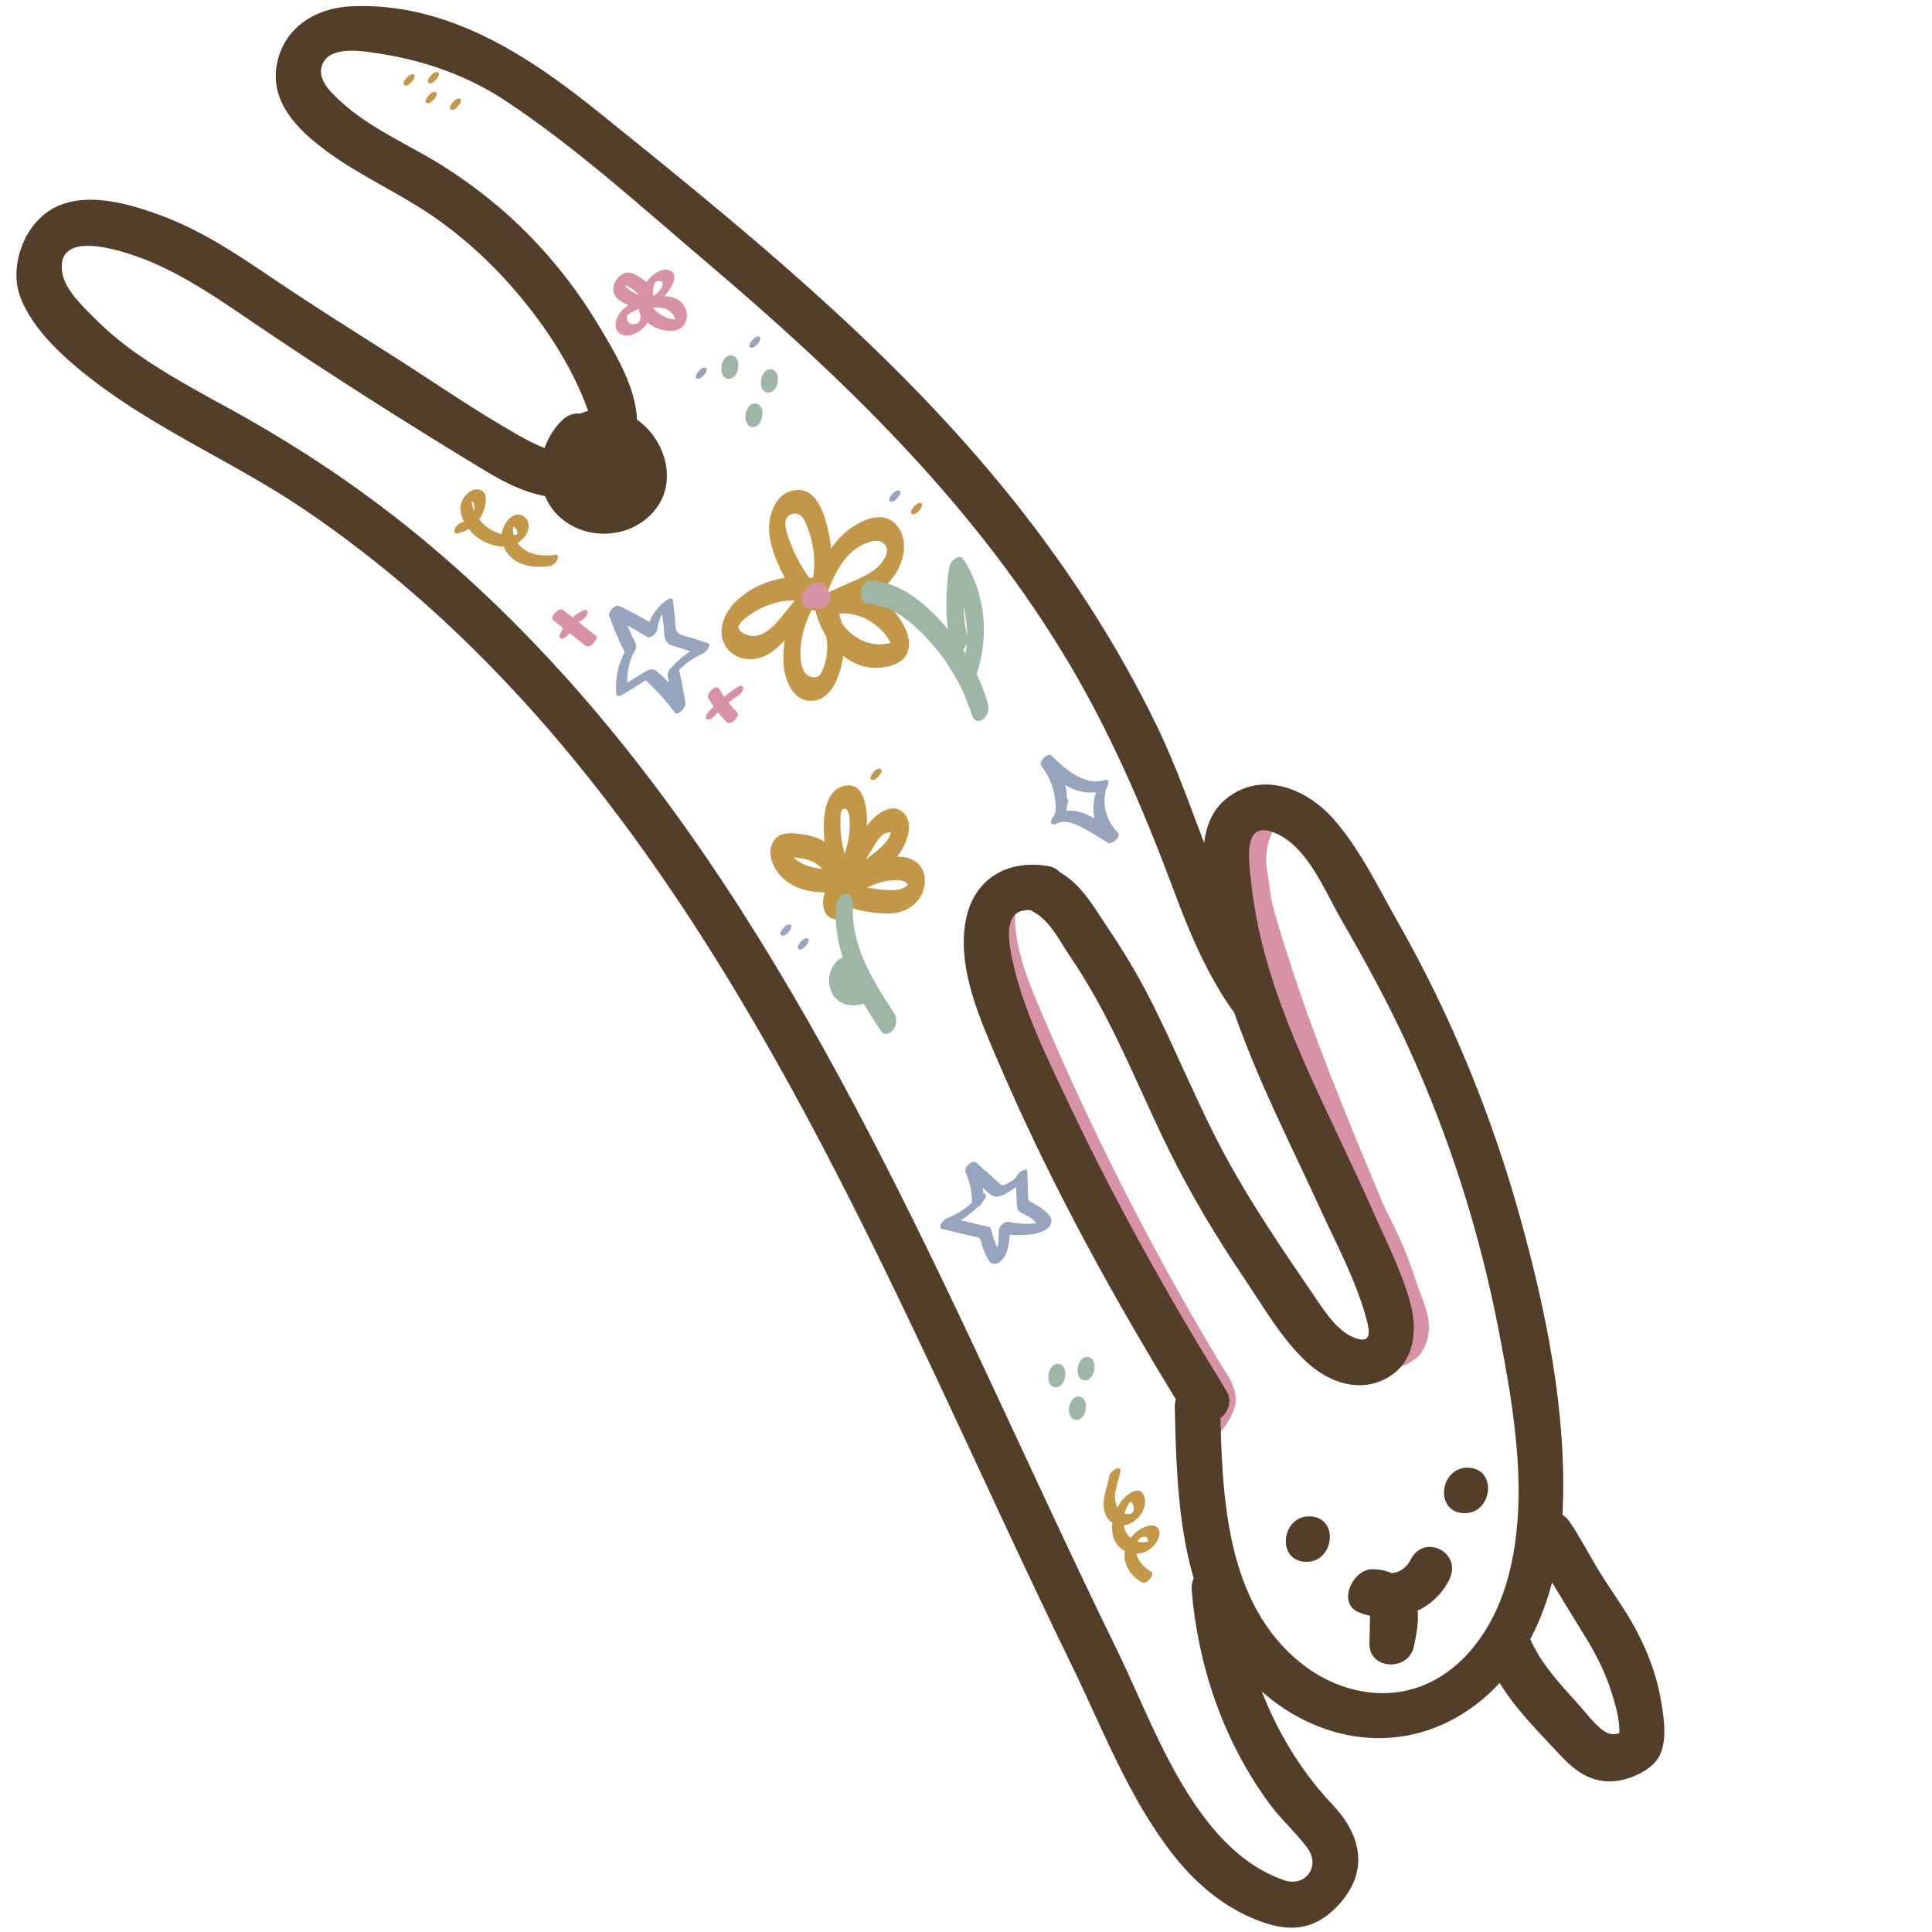 <svg xmlns="http://www.w3.org/2000/svg" xmlns:xlink="http://www.w3.org/1999/xlink" width="500" zoomAndPan="magnify" viewBox="0 0 375 375" height="500" preserveAspectRatio="xMidYMid meet" version="1.2"><g id="27c0b4e666"><path style=" stroke:none;fill-rule:nonzero;fill:#c29848;fill-opacity:1;" d="M 215.273 286.695 C 214.875 289.008 213.668 291.34 214.477 293.707 C 215.164 295.723 217.234 296.566 219.184 295.789 C 221.09 295.016 222.688 292.75 222.141 290.652 C 221.406 287.828 218.441 290.168 217.523 291.562 C 216.297 293.418 215.488 295.805 216.008 298.035 C 216.426 299.848 217.875 301.223 219.723 301.52 C 221.609 301.824 223.484 300.914 224.5 299.297 C 224.906 298.648 225.23 297.758 224.961 296.984 C 224.59 295.918 223.336 296 222.453 296.289 C 220.254 297.004 218.469 299.281 218.285 301.582 C 218.09 304.016 219.707 306.059 221.738 307.176 C 222.512 307.602 224.359 305.551 223.375 305.012 C 221.973 304.25 220.801 302.895 220.523 301.285 C 220.336 300.219 220.719 298.148 222.23 298.277 C 222.789 298.324 222.836 298.629 222.836 299.074 C 222.742 299.27 222.762 299.281 222.883 299.113 C 222.816 299.168 222.754 299.207 222.68 299.234 C 222.195 299.418 221.637 299.41 221.137 299.297 C 219.809 299.02 218.738 298.117 218.305 296.828 C 217.766 295.203 218.172 293.391 219.035 291.941 C 219.25 291.578 219.324 291.32 219.723 291.691 C 219.918 291.879 220.004 292.305 220.039 292.547 C 220.133 293.371 219.902 293.848 219.066 293.875 C 217.41 293.93 216.512 292.359 216.426 290.902 C 216.316 289.062 217.18 287.262 217.484 285.477 C 217.598 284.828 216.789 284.984 216.453 285.152 C 215.871 285.457 215.387 286.062 215.273 286.695 Z M 215.273 286.695 "/><path style=" stroke:none;fill-rule:nonzero;fill:#c29848;fill-opacity:1;" d="M 88.668 103.539 C 90.738 103.176 92.52 101.793 93.523 99.953 C 94.156 98.781 95.055 95.727 93.234 95.086 C 91.332 94.418 89.418 96.785 89.363 98.477 C 89.297 100.332 90.477 102.258 91.75 103.527 C 94.297 106.055 99.145 107.41 101.762 104.254 C 102.793 103.02 103.109 101.004 101.445 100.102 C 99.543 99.07 97.777 101.625 97.461 103.203 C 97.062 105.199 98.02 107.32 99.617 108.527 C 101.605 110.031 104.234 110.207 106.629 109.883 C 107.262 109.797 107.863 109.27 108.152 108.711 C 108.328 108.367 108.488 107.598 107.828 107.68 C 105.348 108.016 102.504 107.781 100.75 105.777 C 100.035 104.949 99.523 103.844 99.562 102.73 C 99.57 102.5 99.672 102.238 99.664 102.016 C 99.652 101.855 99.953 101.586 99.535 101.93 C 99.078 102.312 99.355 101.988 99.461 102.109 C 99.551 102.219 99.812 102.293 99.941 102.406 C 100.148 102.602 100.297 102.84 100.379 103.109 C 100.414 103.25 100.5 103.5 100.434 103.648 C 100.445 103.633 100.488 103.566 100.371 103.648 C 100.027 103.902 99.375 103.902 98.969 103.902 C 97.879 103.91 96.773 103.566 95.801 103.094 C 93.812 102.109 92.148 100.184 91.637 98.012 C 91.609 97.898 91.562 97.02 91.562 97.02 C 91.508 97.055 91.445 97.094 91.387 97.121 C 91.184 97.215 91.145 97.242 91.305 97.215 C 91.277 97.148 91.785 97.406 91.77 97.391 C 92.188 97.797 92.102 98.707 92 99.23 C 91.77 100.344 90.988 101.16 89.863 101.355 C 89.223 101.469 88.637 101.949 88.34 102.527 C 88.184 102.832 88.016 103.648 88.668 103.539 Z M 88.668 103.539 "/><path style=" stroke:none;fill-rule:nonzero;fill:#c29848;fill-opacity:1;" d="M 78.812 16.602 C 79.684 16.602 81.281 14.398 80.02 14.398 C 79.137 14.406 77.547 16.602 78.812 16.602 Z M 78.812 16.602 "/><path style=" stroke:none;fill-rule:nonzero;fill:#c29848;fill-opacity:1;" d="M 83.52 16.172 C 84.395 16.172 85.992 13.973 84.727 13.973 C 83.855 13.973 82.258 16.172 83.52 16.172 Z M 83.52 16.172 "/><path style=" stroke:none;fill-rule:nonzero;fill:#c29848;fill-opacity:1;" d="M 83.094 20.027 C 83.965 20.027 85.562 17.824 84.301 17.824 C 83.426 17.836 81.828 20.027 83.094 20.027 Z M 83.094 20.027 "/><path style=" stroke:none;fill-rule:nonzero;fill:#c29848;fill-opacity:1;" d="M 87.812 21.316 C 88.684 21.316 90.281 19.117 89.02 19.117 C 88.137 19.117 86.539 21.316 87.812 21.316 Z M 87.812 21.316 "/><path style=" stroke:none;fill-rule:nonzero;fill:#c29848;fill-opacity:1;" d="M 169.43 151.402 C 170.301 151.402 171.898 149.199 170.637 149.199 C 169.754 149.199 168.164 151.402 169.43 151.402 Z M 169.43 151.402 "/><path style=" stroke:none;fill-rule:nonzero;fill:#c29848;fill-opacity:1;" d="M 177.305 99.824 C 178.176 99.824 179.773 97.621 178.512 97.621 C 177.641 97.621 176.043 99.824 177.305 99.824 Z M 177.305 99.824 "/><path style=" stroke:none;fill-rule:nonzero;fill:#c29848;fill-opacity:1;" d="M 157.652 112.918 C 155.754 110.457 154.25 107.766 153.219 104.84 C 152.82 103.707 152.152 102.043 152.57 100.836 C 152.848 100.035 153.844 99.508 154.668 99.703 C 155.84 99.973 156.359 101.383 156.738 102.379 C 157.277 103.781 157.66 105.23 157.863 106.723 C 158.293 109.828 157.918 112.902 156.898 115.855 C 156.609 116.672 156.805 118.008 157.668 118.41 C 158.523 118.801 159.488 118.027 159.777 117.23 C 160.855 114.258 161.922 111.164 163.91 108.656 C 164.746 107.605 165.777 106.66 166.957 106 C 168.043 105.395 169.902 104.523 171.117 105.211 C 173.535 106.586 171.176 109.465 169.809 110.523 C 168.574 111.488 167.105 112.141 165.684 112.781 C 163.965 113.559 162.23 114.32 160.512 115.094 C 159.574 115.512 159.117 116.793 159.164 117.738 C 159.203 118.438 159.656 119.812 160.652 119.504 C 163.223 118.727 166.012 118.984 168.379 120.285 C 170.477 121.438 172.957 123.648 173.18 126.203 C 173.207 125.801 173.234 125.414 173.266 125.012 C 173.785 124.445 173.832 124.289 173.395 124.559 C 173.281 124.605 173.172 124.652 173.059 124.695 C 172.742 124.809 172.418 124.883 172.094 124.949 C 171.406 125.07 170.691 125.105 169.996 125.031 C 168.488 124.875 167.051 124.316 165.824 123.434 C 163.391 121.695 162.023 119.004 161.32 116.16 C 160.391 117.184 159.473 118.195 158.543 119.219 C 159.879 121.195 160.633 123.547 160.559 125.941 C 160.52 127.012 160.363 128.078 160.02 129.102 C 159.73 129.945 159.285 131.395 158.227 131.457 C 155.578 131.637 155.301 128.199 155.367 126.352 C 155.469 123.426 156.305 120.676 157.715 118.113 C 158.488 116.719 157.566 113.754 155.691 115.262 C 153.184 117.285 151.734 120.32 149.18 122.281 C 148.195 123.035 146.922 123.609 145.66 123.398 C 144.918 123.266 143.504 122.746 143.336 121.863 C 143.16 120.953 145.094 119.672 145.688 119.246 C 146.82 118.426 148.121 117.797 149.441 117.332 C 152.262 116.348 155.336 116.281 158.219 117.023 C 160.289 117.562 161.449 113.066 159.367 112.531 C 153.461 110.996 146.598 112.695 142.379 117.211 C 140.094 119.652 138.918 123.703 141.562 126.34 C 143.699 128.477 146.949 128.348 149.395 126.816 C 152.59 124.816 154.176 121.309 157.055 118.992 C 156.379 118.047 155.711 117.09 155.031 116.141 C 152.941 119.934 151.918 124.27 152.086 128.59 C 152.219 131.941 154 136.699 158.234 135.953 C 162.07 135.285 163.473 129.621 163.781 126.387 C 164.133 122.652 163.195 118.828 161.098 115.715 C 160.539 114.887 159.527 115.148 158.961 115.781 C 158.207 116.605 158.059 117.711 158.328 118.762 C 159.859 124.855 165.277 130.93 172.168 129.406 C 173.73 129.062 175.289 128.414 176.023 126.891 C 176.84 125.199 176.355 123.332 175.586 121.727 C 174.387 119.234 172.402 117.184 169.93 115.93 C 167.16 114.527 163.977 114.035 160.965 114.945 C 161.012 116.41 161.059 117.891 161.105 119.355 C 165.102 117.574 169.816 116.086 172.809 112.723 C 175.355 109.863 176.793 104.754 173.785 101.672 C 170.848 98.66 165.824 101.578 163.438 103.93 C 160.27 107.039 158.625 111.156 157.148 115.25 C 158.105 115.707 159.07 116.172 160.027 116.625 C 161.469 112.465 161.785 107.848 160.875 103.539 C 160.215 100.418 158.746 94.688 154.531 95.113 C 150.008 95.559 148.688 101.141 149.496 104.812 C 150.426 109.008 152.523 113.012 155.125 116.402 C 156.656 118.438 158.867 114.508 157.652 112.918 Z M 157.652 112.918 "/><path style=" stroke:none;fill-rule:nonzero;fill:#c29848;fill-opacity:1;" d="M 163.215 167.145 C 162.117 164.312 159.527 162.621 156.609 162.082 C 155.246 161.832 153.535 161.582 152.16 161.859 C 150.387 162.211 149.43 164.016 149.551 165.734 C 149.746 168.512 151.836 170.824 154.25 172.004 C 157.195 173.441 160.531 173.305 163.727 173.117 C 165.164 173.035 165.891 170.645 165.367 169.531 C 164.309 167.273 163.578 164.926 163.277 162.445 C 163.129 161.246 163.086 160.047 163.148 158.84 C 163.176 158.266 163.055 157.195 163.762 157.012 C 165.352 156.594 164.895 161.406 164.785 162.211 C 164.43 164.691 163.531 167.078 162.648 169.41 C 162.312 170.301 162.09 171.539 162.859 172.289 C 163.52 172.941 164.562 172.633 165.023 171.863 C 166.383 169.605 167.746 167.359 169.102 165.102 C 169.625 164.238 170.125 163.301 170.793 162.547 C 171.426 161.84 171.938 161.664 172.809 161.523 C 172.891 161.535 172.969 161.555 173.043 161.59 C 173.172 161.664 173.172 161.609 173.07 161.406 C 172.773 161.582 173.266 160.828 172.984 161.434 C 172.801 161.832 172.734 162.242 172.504 162.641 C 172.027 163.438 171.352 164.137 170.664 164.75 C 168.898 166.316 166.875 167.562 165.203 169.254 C 164.457 170.004 164.039 171.129 164.328 172.18 C 164.551 172.996 165.258 173.738 166.168 173.266 C 168.48 172.086 171.258 170.812 173.914 170.824 C 174.621 170.824 175.809 170.934 176.18 171.688 C 176.301 171.93 176.254 171.473 176.18 171.668 C 176.012 172.105 175.383 172.363 174.992 172.504 C 173.719 172.941 172.27 172.801 170.961 172.66 C 169.531 172.512 168.09 172.289 166.727 171.824 C 165.609 171.445 164.488 170.543 163.25 170.664 C 161.617 170.812 160.594 172.496 160.492 174.008 C 160.41 175.207 160.875 176.73 162.176 177.094 C 163.566 177.473 164.84 176.34 165.352 175.152 C 166.633 172.16 163.176 169.84 160.902 172.051 C 159.164 173.738 159.211 178.457 162.398 178.438 C 165.305 178.43 166.754 174.082 164.996 172.031 C 162.367 168.957 158.57 174.855 161.355 176.945 C 162.824 178.051 164.488 176.367 164.875 175.012 C 165.277 173.629 164.832 171.277 162.926 171.586 C 160.91 171.91 160.371 176.508 162.637 176.137 C 162.723 176.125 162.805 176.109 162.891 176.098 C 162.621 176.023 162.34 175.961 162.07 175.887 C 162.145 175.93 162.219 175.969 162.305 176.016 C 162.129 175.766 161.949 175.512 161.773 175.262 C 161.773 175.242 161.785 175.227 161.785 175.207 C 161.812 174.809 161.84 174.418 161.867 174.02 C 161.848 174.082 161.82 174.156 161.801 174.223 C 161.969 173.859 162.137 173.496 162.305 173.145 C 162.258 173.199 162.211 173.266 162.156 173.32 C 162.406 173.098 162.668 172.875 162.918 172.652 C 162.934 172.773 162.859 172.793 162.684 172.707 C 162.953 172.781 163.234 172.848 163.504 172.922 C 163.539 173.004 163.578 173.078 163.613 173.164 C 163.66 173.527 163.707 173.898 163.754 174.258 C 163.715 174.426 163.668 174.602 163.633 174.77 C 163.418 175.066 163.195 175.363 162.98 175.66 C 162.898 175.746 162.582 175.645 162.629 175.84 C 162.582 175.477 162.535 175.105 162.488 174.742 C 162.48 173.664 163.734 173.508 162.934 174.891 C 162.723 175.188 162.5 175.484 162.285 175.781 C 162.453 175.605 162.574 175.605 162.75 175.902 C 162.73 174.992 162.711 174.094 162.695 173.184 C 163 172.645 163.316 172.496 163.652 172.734 C 163.695 173.098 163.742 173.469 163.789 173.832 C 163.754 173.98 163.715 174.129 163.68 174.277 C 163.465 174.574 163.242 174.871 163.027 175.168 C 162.758 175.207 162.816 175.242 163.195 175.289 C 163.352 175.336 163.492 175.402 163.641 175.477 C 163.996 175.633 164.328 175.82 164.684 175.969 C 165.461 176.312 166.27 176.555 167.105 176.738 C 168.648 177.082 170.266 177.25 171.844 177.316 C 175.316 177.453 178.52 175.848 179.367 172.242 C 180.117 169.039 178.121 166.457 174.918 166.301 C 171.758 166.141 168.398 167.582 165.648 168.992 C 165.973 170.332 166.289 171.668 166.613 173.004 C 168.832 170.766 171.637 169.242 173.699 166.848 C 175.484 164.777 177.77 160.336 175.484 157.875 C 173.246 155.461 169.855 158.137 168.434 160.066 C 166.391 162.836 164.785 166.004 163.008 168.938 C 163.801 169.754 164.598 170.57 165.387 171.391 C 166.734 167.832 168.09 164.172 168.266 160.336 C 168.387 157.727 168.07 151.754 164.051 152.496 C 160.223 153.203 159.844 158.098 159.906 161.18 C 159.992 164.988 160.816 168.723 162.434 172.168 C 162.98 170.973 163.531 169.781 164.078 168.586 C 161.578 168.723 159.016 168.871 156.609 168.02 C 155.719 167.691 154.883 167.191 154.188 166.551 C 153.859 166.254 153.574 165.91 153.34 165.539 C 153.258 165.406 153.172 165.27 153.109 165.129 C 152.859 164.602 153.043 164.266 152.848 165.094 C 152.68 165.453 152.516 165.816 152.348 166.168 C 151.984 166.391 151.992 166.457 152.395 166.355 C 152.633 166.348 152.867 166.348 153.109 166.355 C 153.508 166.363 153.918 166.383 154.316 166.43 C 155.262 166.523 156.211 166.691 157.113 167.004 C 158.469 167.48 159.758 168.406 160.289 169.781 C 160.66 170.75 161.672 171.027 162.473 170.34 C 163.223 169.617 163.613 168.176 163.215 167.145 Z M 163.215 167.145 "/><path style=" stroke:none;fill-rule:nonzero;fill:#9eb6a5;fill-opacity:1;" d="M 162.285 175.988 C 161.68 184.949 166.203 192.965 171.016 200.164 C 171.637 201.094 172.789 200.637 173.34 199.895 C 173.988 199.023 174.203 197.621 173.57 196.672 C 169.41 190.43 165.043 183.344 165.574 175.543 C 165.637 174.613 165.184 173.395 164.078 173.48 C 162.965 173.59 162.352 175.059 162.285 175.988 Z M 162.285 175.988 "/><path style=" stroke:none;fill-rule:nonzero;fill:#9eb6a5;fill-opacity:1;" d="M 168.574 117.211 C 173.727 117.488 178.215 121.816 181.355 125.531 C 184.699 129.488 187.18 134.051 188.711 138.992 C 189.027 140.004 190.141 140.199 190.895 139.551 C 191.777 138.797 192.035 137.441 191.711 136.371 C 190.02 130.91 187.195 125.785 183.426 121.484 C 179.637 117.164 174.852 112.984 168.863 112.66 C 167.773 112.605 167.125 114.312 167.078 115.148 C 167.012 116.207 167.457 117.156 168.574 117.211 Z M 168.574 117.211 "/><path style=" stroke:none;fill-rule:nonzero;fill:#9eb6a5;fill-opacity:1;" d="M 187.727 123.574 C 186.871 119.383 186.676 115.055 187.363 110.82 C 186.426 111.266 185.488 111.723 184.539 112.168 C 187.828 117.387 188.73 124.176 186.5 129.98 C 186.148 130.91 185.926 132.352 186.871 133.027 C 187.754 133.66 188.852 132.777 189.176 131.941 C 192.109 124.309 191.488 115.641 187.094 108.684 C 186.176 107.215 184.457 108.926 184.27 110.031 C 183.453 115.066 183.453 120.156 184.477 125.16 C 184.66 126.082 185.34 127 186.379 126.508 C 187.355 126.055 187.941 124.594 187.727 123.574 Z M 187.727 123.574 "/><path style=" stroke:none;fill-rule:nonzero;fill:#9eb6a5;fill-opacity:1;" d="M 167.652 189.262 C 167.691 188.406 167.523 187.457 166.949 186.797 C 166.504 186.289 165.945 185.906 165.277 185.758 C 164.617 185.609 163.949 185.684 163.336 185.953 C 162.488 186.324 161.887 187.125 161.477 187.922 C 160.66 189.539 160.754 191.621 161.711 193.152 C 162.34 194.164 163.512 194.871 164.684 195.055 C 166.039 195.27 167.488 195.027 168.668 194.312 C 169.141 194.023 169.484 193.652 169.715 193.152 C 169.957 192.648 170.105 191.934 170.004 191.379 C 169.922 190.922 169.762 190.375 169.344 190.105 C 168.973 189.875 168.488 189.789 168.102 190.031 C 167.773 190.227 167.43 190.383 167.07 190.496 C 167.207 190.449 167.355 190.41 167.496 190.367 C 166.949 190.531 166.383 190.605 165.816 190.578 C 165.953 190.59 166.102 190.598 166.242 190.605 C 165.73 190.57 165.238 190.457 164.785 190.234 C 164.914 190.301 165.043 190.355 165.176 190.422 C 164.848 190.254 164.551 190.051 164.293 189.789 C 164.395 189.902 164.496 190.004 164.598 190.113 C 164.422 189.93 164.273 189.723 164.152 189.5 C 164.227 189.641 164.301 189.789 164.375 189.93 C 164.273 189.715 164.188 189.5 164.133 189.27 C 164.172 189.445 164.219 189.613 164.254 189.789 C 164.219 189.605 164.188 189.426 164.18 189.242 C 164.188 189.438 164.188 189.621 164.199 189.816 C 164.199 189.66 164.207 189.5 164.227 189.336 C 164.188 189.539 164.16 189.742 164.125 189.949 C 164.152 189.816 164.18 189.688 164.227 189.559 C 164.16 189.754 164.086 189.949 164.023 190.141 C 164.07 190.012 164.125 189.902 164.188 189.781 C 164.086 189.949 163.996 190.113 163.891 190.281 C 163.965 190.172 164.039 190.059 164.133 189.957 C 164.012 190.086 163.891 190.215 163.77 190.348 C 163.863 190.254 163.957 190.172 164.07 190.098 C 163.938 190.188 163.801 190.281 163.668 190.367 C 163.789 190.293 163.902 190.234 164.031 190.188 C 163.891 190.234 163.742 190.273 163.605 190.32 C 163.809 190.254 164.023 190.234 164.234 190.246 C 164.098 190.234 163.949 190.227 163.809 190.219 C 164.07 190.234 164.309 190.301 164.543 190.41 C 164.414 190.348 164.281 190.293 164.152 190.227 C 164.34 190.32 164.516 190.441 164.664 190.59 C 164.562 190.477 164.457 190.375 164.355 190.262 C 164.449 190.355 164.523 190.457 164.578 190.57 C 164.504 190.43 164.43 190.281 164.355 190.141 C 164.402 190.246 164.441 190.336 164.469 190.449 C 164.43 190.273 164.383 190.105 164.348 189.93 C 164.367 190.004 164.367 190.078 164.375 190.152 C 164.367 189.957 164.367 189.77 164.355 189.574 C 164.355 189.613 164.355 189.648 164.355 189.695 C 164.328 190.199 164.414 190.801 164.719 191.219 C 164.961 191.555 165.414 191.832 165.852 191.75 C 166.957 191.555 167.598 190.281 167.652 189.262 Z M 167.652 189.262 "/><path style=" stroke:none;fill-rule:nonzero;fill:#9eb6a5;fill-opacity:1;" d="M 141.516 73.535 C 143.523 73.535 144.164 68.984 141.805 68.984 C 139.797 68.984 139.156 73.535 141.516 73.535 Z M 141.516 73.535 "/><path style=" stroke:none;fill-rule:nonzero;fill:#9eb6a5;fill-opacity:1;" d="M 149.199 76.211 C 151.203 76.211 151.844 71.66 149.484 71.66 C 147.48 71.66 146.84 76.211 149.199 76.211 Z M 149.199 76.211 "/><path style=" stroke:none;fill-rule:nonzero;fill:#9eb6a5;fill-opacity:1;" d="M 146.199 82.891 C 148.203 82.891 148.844 78.34 146.484 78.34 C 144.48 78.34 143.84 82.891 146.199 82.891 Z M 146.199 82.891 "/><path style=" stroke:none;fill-rule:nonzero;fill:#9eb6a5;fill-opacity:1;" d="M 204.984 269.27 C 206.988 269.27 207.629 264.719 205.273 264.719 C 203.266 264.719 202.625 269.27 204.984 269.27 Z M 204.984 269.27 "/><path style=" stroke:none;fill-rule:nonzero;fill:#9eb6a5;fill-opacity:1;" d="M 210.66 267.934 C 212.664 267.934 213.305 263.379 210.945 263.379 C 208.941 263.379 208.301 267.934 210.66 267.934 Z M 210.66 267.934 "/><path style=" stroke:none;fill-rule:nonzero;fill:#9eb6a5;fill-opacity:1;" d="M 208.988 275.613 C 210.992 275.613 211.633 271.062 209.273 271.062 C 207.27 271.062 206.629 275.613 208.988 275.613 Z M 208.988 275.613 "/><path style=" stroke:none;fill-rule:nonzero;fill:#96a4bd;fill-opacity:1;" d="M 207.02 157.141 C 207.453 153.398 206.395 149.637 204.082 146.672 C 203.422 147.332 202.773 147.984 202.113 148.641 C 205.262 151.66 209.078 154.855 213.75 153.527 C 213.559 153.203 213.371 152.879 213.176 152.551 C 211.496 156.238 212.051 160.707 215.016 163.586 C 215.676 162.93 216.324 162.277 216.984 161.617 C 215.023 160.418 213.094 159.074 210.992 158.117 C 209.09 157.254 207.035 156.973 205.152 158.031 C 205.438 158.32 205.719 158.598 206.004 158.887 C 206.684 157.848 207.094 156.715 207.332 155.508 C 207.453 154.867 206.629 155.016 206.301 155.18 C 205.727 155.488 205.254 156.062 205.133 156.703 C 204.965 157.551 204.629 158.312 204.156 159.027 C 203.664 159.789 204.277 160.289 205.012 159.883 C 206.516 159.035 208.402 159.797 209.812 160.496 C 211.617 161.387 213.305 162.539 215.016 163.586 C 215.812 164.078 217.707 162.316 216.984 161.617 C 214.625 159.324 213.613 155.48 215.016 152.402 C 215.273 151.836 215.238 151.207 214.438 151.43 C 210.352 152.59 206.766 149.238 204.074 146.664 C 203.367 145.984 201.5 147.863 202.105 148.633 C 204.25 151.383 205.215 154.875 204.816 158.34 C 204.742 158.973 205.484 158.852 205.848 158.664 C 206.387 158.375 206.945 157.781 207.02 157.141 Z M 207.02 157.141 "/><path style=" stroke:none;fill-rule:nonzero;fill:#96a4bd;fill-opacity:1;" d="M 123.375 124.883 C 122.227 122.598 121.242 120.258 120.395 117.844 C 119.762 118.473 119.133 119.105 118.492 119.746 C 120.914 120.906 123.266 122.18 125.559 123.582 C 126.375 124.086 127.586 122.754 127.641 121.996 C 127.762 120.398 128.41 118.965 129.719 118.008 C 129.293 118.039 128.855 118.066 128.43 118.094 C 128.559 119.281 128.691 120.461 128.82 121.652 C 128.922 122.531 128.84 123.832 129.395 124.586 C 129.941 125.34 131.188 125.504 132.016 125.773 C 133.25 126.176 134.484 126.574 135.719 126.98 C 136.02 126.312 136.316 125.645 136.613 124.977 C 134.168 126.082 131.867 127.727 130.137 129.777 C 129.645 130.363 129.488 130.715 129.629 131.457 C 129.766 132.203 129.934 132.938 130.082 133.68 C 130.371 135.164 130.641 136.652 130.891 138.137 C 131.578 137.535 132.266 136.938 132.953 136.336 C 131.355 134.199 129.555 131.961 127.465 130.281 C 126.523 129.527 125.734 130.074 124.824 130.633 C 123.48 131.449 122.141 132.266 120.793 133.094 C 121.129 133.129 121.465 133.16 121.809 133.195 C 121.547 130.707 122.074 128.234 123.332 126.07 C 123.57 125.664 123.609 125.059 123.004 125.039 C 122.391 125.023 121.75 125.738 121.48 126.211 C 119.949 128.848 119.316 131.801 119.645 134.832 C 119.688 135.297 120.441 135.062 120.656 134.934 C 121.777 134.246 122.895 133.566 124.016 132.879 C 124.316 132.695 125.121 132.043 125.344 132.082 C 125.559 132.117 126.238 132.926 126.414 133.094 C 128.086 134.699 129.609 136.445 130.992 138.305 C 131.613 139.133 133.168 137.152 133.055 136.504 C 132.656 134.145 132.211 131.793 131.719 129.453 C 131.523 129.891 131.328 130.324 131.133 130.762 C 132.637 129.055 134.41 127.762 136.48 126.824 C 136.898 126.637 138.312 125.125 137.375 124.816 C 136.324 124.473 135.273 124.141 134.227 123.797 C 133.445 123.547 131.754 123.332 131.355 122.531 C 130.984 121.801 131.066 120.629 130.984 119.82 C 130.863 118.695 130.734 117.574 130.613 116.457 C 130.547 115.828 129.508 116.402 129.32 116.543 C 127.156 118.121 125.672 120.516 125.465 123.211 C 126.164 122.68 126.859 122.152 127.547 121.621 C 125.152 120.156 122.68 118.809 120.145 117.59 C 119.402 117.238 118 118.781 118.238 119.496 C 119.074 121.91 120.07 124.25 121.223 126.535 C 121.715 127.504 123.785 125.691 123.375 124.883 Z M 123.375 124.883 "/><path style=" stroke:none;fill-rule:nonzero;fill:#96a4bd;fill-opacity:1;" d="M 190.836 232.84 C 190.957 230.406 190.531 228.02 189.547 225.789 C 188.859 226.395 188.172 226.988 187.484 227.594 C 188.609 228.598 189.73 229.598 190.855 230.613 C 191.672 231.344 192.547 232.48 193.773 232.227 C 194.832 232.016 195.957 231.301 196.828 230.695 C 197.832 230.008 198.695 229.125 199.227 228.031 C 198.547 228.254 197.879 228.477 197.199 228.707 C 197.254 230.387 197.273 232.07 197.359 233.75 C 197.395 234.402 197.469 234.895 198.027 235.285 C 198.613 235.703 199.344 235.898 199.941 236.305 C 200.199 236.48 200.449 236.688 200.691 236.891 C 200.98 237.141 201.27 237.613 201.574 237.801 C 201.77 238.219 202.004 238.145 202.262 237.578 C 202.855 237.152 202.949 237.012 202.531 237.168 C 202.031 237.195 201.5 237.383 201 237.438 C 199.242 237.652 197.508 237.539 195.789 237.16 C 195.016 236.984 193.867 238.07 193.867 238.84 C 193.875 239.777 193.828 240.719 193.699 241.645 C 193.652 241.988 193.598 242.344 193.531 242.688 C 193.477 242.945 193.418 243.207 193.355 243.457 C 193.105 244.125 193.375 244.004 194.172 243.105 C 194.164 242.863 193.641 242.223 193.523 241.961 C 193.375 241.656 193.242 241.34 193.113 241.023 C 192.777 240.18 192.52 239.316 192.312 238.434 C 192.277 238.301 192.184 238.211 192.055 238.172 C 189.508 237.57 186.965 236.965 184.418 236.359 C 184.027 237.066 183.641 237.781 183.25 238.488 C 186.285 237.301 188.859 235.414 190.984 232.953 C 191.254 232.645 191.609 231.883 191.07 231.66 C 190.523 231.43 189.805 232.191 189.508 232.523 C 188.016 234.262 186.074 235.57 183.945 236.398 C 183.426 236.602 182.934 237.012 182.672 237.512 C 182.535 237.781 182.32 238.414 182.773 238.523 C 184.836 239.016 186.898 239.5 188.961 239.992 C 189.461 240.113 190.039 240.094 190.27 240.57 C 190.457 240.957 190.523 241.461 190.66 241.867 C 190.977 242.797 191.367 243.746 191.867 244.59 C 192.863 246.254 194.672 244.777 195.211 243.477 C 195.945 241.711 196.074 239.527 196.066 237.645 C 195.426 238.199 194.785 238.766 194.145 239.324 C 196.168 239.777 198.277 239.891 200.328 239.566 C 201.688 239.352 204.344 238.664 204.062 236.742 C 203.953 235.98 203.09 235.273 202.539 234.809 C 201.871 234.242 201.129 233.844 200.359 233.453 C 199.781 233.164 199.586 232.988 199.551 232.359 C 199.523 231.82 199.512 231.281 199.504 230.742 C 199.465 229.664 199.438 228.578 199.402 227.5 C 199.363 226.227 197.609 227.715 197.375 228.18 C 197.062 228.828 196.551 229.152 195.926 229.488 C 195.621 229.656 195.23 229.934 194.887 230.008 C 194.395 230.129 194.137 229.812 193.801 229.516 C 192.344 228.223 190.895 226.926 189.445 225.625 C 188.746 225 187.047 226.684 187.383 227.426 C 188.312 229.523 188.746 231.746 188.637 234.047 C 188.609 234.68 189.277 234.566 189.668 234.375 C 190.18 234.113 190.809 233.465 190.836 232.84 Z M 190.836 232.84 "/><path style=" stroke:none;fill-rule:nonzero;fill:#96a4bd;fill-opacity:1;" d="M 135.508 73.547 C 136.379 73.547 137.977 71.344 136.715 71.344 C 135.84 71.355 134.242 73.547 135.508 73.547 Z M 135.508 73.547 "/><path style=" stroke:none;fill-rule:nonzero;fill:#96a4bd;fill-opacity:1;" d="M 145.918 67.508 C 146.793 67.508 148.391 65.309 147.125 65.309 C 146.246 65.309 144.648 67.508 145.918 67.508 Z M 145.918 67.508 "/><path style=" stroke:none;fill-rule:nonzero;fill:#96a4bd;fill-opacity:1;" d="M 173.098 97.379 C 173.969 97.379 175.566 95.18 174.305 95.18 C 173.43 95.18 171.832 97.379 173.098 97.379 Z M 173.098 97.379 "/><path style=" stroke:none;fill-rule:nonzero;fill:#96a4bd;fill-opacity:1;" d="M 151.957 181.625 C 152.828 181.625 154.426 179.422 153.164 179.422 C 152.281 179.422 150.695 181.625 151.957 181.625 Z M 151.957 181.625 "/><path style=" stroke:none;fill-rule:nonzero;fill:#96a4bd;fill-opacity:1;" d="M 155.309 184.309 C 156.184 184.309 157.781 182.109 156.516 182.109 C 155.645 182.109 154.047 184.309 155.309 184.309 Z M 155.309 184.309 "/><path style=" stroke:none;fill-rule:nonzero;fill:#d793a5;fill-opacity:1;" d="M 158.961 118.23 C 159.703 117.934 160.352 117.379 160.742 116.664 C 160.984 116.207 161.145 115.668 161.004 115.156 C 160.762 114.277 159.723 113.988 158.941 114.277 C 158.562 114.414 158.246 114.664 157.977 114.973 C 157.754 115.223 157.492 115.574 157.492 115.93 C 157.492 116.469 157.633 116.934 157.957 117.367 C 158.227 117.73 158.645 118.008 159.082 118.121 C 159.441 118.223 159.844 117.98 160.113 117.777 C 160.473 117.508 160.789 117.129 160.949 116.691 C 161.199 115.957 161.152 115.039 160.566 114.469 C 159.934 113.859 158.961 113.996 158.262 114.426 C 157.344 114.992 156.156 116.336 156.934 117.441 C 157.113 117.695 157.41 117.891 157.707 117.953 C 158.348 118.082 158.949 117.77 159.426 117.359 C 160.223 116.664 160.789 115.539 160.465 114.461 C 160.27 113.82 159.75 113.254 159.062 113.152 C 157.938 112.992 156.859 113.738 156.203 114.59 C 155.887 115.008 155.605 115.539 155.59 116.066 C 155.57 116.477 155.68 116.82 155.922 117.145 C 156.367 117.758 157.195 117.934 157.891 117.738 C 158.523 117.562 159.082 117.09 159.48 116.578 C 159.785 116.18 160 115.707 160.055 115.203 C 160.086 114.918 160.055 114.582 159.934 114.312 C 159.785 113.969 159.59 113.754 159.277 113.578 C 158.887 113.367 158.375 113.41 157.965 113.551 C 157.324 113.773 156.75 114.23 156.352 114.777 C 155.875 115.426 155.543 116.367 155.887 117.156 C 156.055 117.516 156.266 117.75 156.609 117.934 C 156.898 118.094 157.262 118.141 157.586 118.113 C 158.711 118.008 159.742 117.172 160.277 116.215 C 160.492 115.828 160.641 115.363 160.613 114.918 C 160.586 114.48 160.473 114.145 160.242 113.773 C 160.047 113.469 159.77 113.262 159.453 113.105 C 159.191 112.977 158.922 112.984 158.664 113.098 C 158.367 113.215 158.086 113.367 157.828 113.57 C 157.371 113.934 156.953 114.387 156.703 114.918 C 156.516 115.297 156.367 115.723 156.379 116.16 C 156.387 116.902 156.73 117.516 157.426 117.812 C 158.125 118.113 158.996 117.918 159.621 117.535 C 160.215 117.172 160.707 116.691 161.059 116.078 C 161.172 115.891 161.293 115.559 161.219 115.336 C 161.152 115.129 160.949 115.039 160.734 115.055 C 160.094 115.121 159.516 115.695 159.211 116.227 C 159.129 116.367 159.34 116.031 159.332 116.051 C 159.293 116.086 159.172 116.234 159.379 116.004 C 159.676 115.668 159.164 116.18 159.5 115.883 C 159.723 115.688 159.582 115.789 159.547 115.836 C 159.535 115.844 159.871 115.641 159.73 115.715 C 159.703 115.723 159.684 115.742 159.656 115.754 C 159.516 115.836 159.926 115.648 159.805 115.688 C 159.75 115.707 159.703 115.723 159.648 115.742 C 159.562 115.77 159.461 115.762 159.758 115.723 C 159.73 115.723 159.703 115.734 159.676 115.734 C 159.555 115.754 159.434 115.754 159.312 115.742 C 159.387 115.754 159.461 115.754 159.527 115.762 C 159.312 115.742 159.109 115.688 158.914 115.574 C 158.969 115.605 159.023 115.641 159.082 115.668 C 158.895 115.559 158.738 115.41 158.625 115.215 C 158.652 115.27 158.691 115.324 158.719 115.383 C 158.625 115.215 158.57 115.039 158.551 114.852 C 158.562 114.926 158.562 115 158.57 115.066 C 158.562 114.918 158.57 114.785 158.59 114.637 C 158.598 114.527 158.523 114.898 158.562 114.75 C 158.57 114.711 158.578 114.684 158.59 114.648 C 158.598 114.621 158.617 114.582 158.625 114.555 C 158.523 114.887 158.523 114.785 158.57 114.684 C 158.59 114.656 158.605 114.629 158.617 114.59 C 158.68 114.469 158.395 114.898 158.516 114.758 C 158.691 114.547 158.246 115.066 158.43 114.859 C 158.152 115.168 158.16 115.094 158.273 115 C 158.41 114.887 157.977 115.168 158.105 115.113 C 158.133 115.102 158.172 115.082 158.199 115.066 C 158.16 115.094 157.883 115.195 158.078 115.129 C 157.918 115.141 157.762 115.156 157.605 115.168 C 157.707 115.203 157.801 115.242 157.891 115.297 C 157.836 115.27 157.781 115.23 157.727 115.203 C 157.977 115.352 158.172 115.566 158.32 115.816 C 158.293 115.762 158.254 115.707 158.227 115.648 C 158.348 115.863 158.422 116.086 158.441 116.328 C 158.43 116.254 158.43 116.18 158.422 116.113 C 158.43 116.219 158.422 116.309 158.41 116.402 C 158.402 116.598 158.469 116.234 158.43 116.328 C 158.41 116.367 158.402 116.41 158.395 116.457 C 158.367 116.559 158.543 116.133 158.441 116.355 C 158.355 116.523 158.652 116.051 158.531 116.207 C 158.41 116.367 158.82 115.91 158.672 116.059 C 158.664 116.066 158.652 116.078 158.645 116.086 C 158.543 116.18 158.605 116.125 158.828 115.93 C 158.793 115.957 158.766 115.977 158.727 116.004 C 159.055 115.754 158.98 115.844 158.867 115.902 C 158.766 115.957 158.664 115.957 158.988 115.855 C 158.949 115.863 158.914 115.883 158.867 115.902 C 158.828 115.91 158.785 115.918 158.746 115.938 C 159.043 115.844 158.922 115.902 158.84 115.91 C 158.746 115.918 158.645 115.918 158.551 115.918 C 158.625 115.93 158.699 115.93 158.766 115.938 C 158.59 115.918 158.41 115.875 158.254 115.781 C 158.309 115.809 158.367 115.844 158.422 115.875 C 158.246 115.77 158.113 115.633 158.012 115.457 C 158.039 115.512 158.078 115.566 158.105 115.621 C 158.012 115.445 157.957 115.262 157.938 115.066 C 157.949 115.141 157.949 115.215 157.957 115.277 C 157.957 115.215 157.949 115.148 157.957 115.082 C 157.957 115.027 157.992 114.945 157.984 114.887 C 157.992 114.918 157.91 115.156 157.965 115.008 C 157.977 114.98 157.984 114.945 157.992 114.918 C 158.051 114.758 157.855 115.176 157.93 115.066 C 157.949 115.039 157.965 115.008 157.977 114.98 C 157.984 114.965 157.762 115.297 157.855 115.168 C 157.977 115.008 157.566 115.473 157.715 115.336 C 157.836 115.215 157.492 115.52 157.52 115.5 C 157.668 115.391 157.242 115.668 157.344 115.613 C 157.492 115.531 157.242 115.668 157.223 115.66 C 157.215 115.66 157.465 115.594 157.262 115.641 C 157.094 115.68 157.262 115.641 157.297 115.641 C 157.352 115.641 157.41 115.641 157.465 115.641 C 157.391 115.633 157.316 115.633 157.25 115.621 C 157.391 115.641 157.52 115.668 157.648 115.742 C 157.594 115.715 157.539 115.68 157.484 115.648 C 157.621 115.734 157.734 115.855 157.816 115.992 C 157.789 115.938 157.754 115.883 157.727 115.828 C 157.816 115.992 157.875 116.18 157.891 116.367 C 157.883 116.293 157.883 116.219 157.875 116.152 C 157.883 116.273 157.875 116.395 157.855 116.516 C 157.902 116.18 157.883 116.355 157.844 116.469 C 157.938 116.16 157.965 116.207 157.91 116.32 C 157.836 116.469 158.113 116.023 158.031 116.133 C 157.957 116.227 157.836 116.309 158.199 115.949 C 158.066 116.078 158.504 115.695 158.383 115.789 C 158.293 115.855 158.727 115.586 158.562 115.68 C 158.41 115.762 158.828 115.586 158.711 115.613 C 158.699 115.613 158.617 115.641 158.617 115.641 C 158.625 115.621 158.902 115.605 158.727 115.613 C 158.652 115.613 158.578 115.621 158.504 115.613 C 158.578 115.621 158.652 115.621 158.719 115.633 C 158.523 115.613 158.348 115.547 158.172 115.457 C 158.227 115.484 158.281 115.52 158.336 115.547 C 158.133 115.426 157.965 115.262 157.836 115.055 C 157.863 115.113 157.902 115.168 157.93 115.223 C 157.844 115.074 157.801 114.926 157.781 114.758 C 157.789 114.832 157.789 114.906 157.801 114.973 C 157.801 114.945 157.809 114.711 157.809 114.723 C 157.828 114.73 157.723 115.02 157.801 114.812 C 157.816 114.77 157.875 114.629 157.781 114.832 C 157.648 115.141 157.918 114.648 157.707 114.965 C 157.566 115.176 157.648 115.047 157.688 115 C 157.801 114.832 157.41 115.289 157.559 115.148 C 157.668 115.047 157.742 115.047 157.41 115.277 C 157.418 115.27 157.426 115.262 157.445 115.25 C 157.547 115.176 157.492 115.215 157.27 115.363 C 157.297 115.344 157.336 115.324 157.363 115.309 C 157.52 115.215 157.25 115.363 157.223 115.363 C 157.262 115.352 157.305 115.324 157.344 115.316 C 157.438 115.289 157.539 115.297 157.262 115.324 C 157.305 115.324 157.344 115.309 157.391 115.309 C 157.473 115.297 157.559 115.297 157.648 115.309 C 157.574 115.297 157.5 115.297 157.438 115.289 C 157.613 115.309 157.77 115.363 157.93 115.445 C 157.875 115.418 157.816 115.383 157.762 115.352 C 157.984 115.492 158.16 115.68 158.293 115.902 C 158.262 115.844 158.227 115.789 158.199 115.734 C 158.32 115.957 158.383 116.188 158.41 116.441 C 158.402 116.367 158.402 116.293 158.395 116.227 C 158.402 116.348 158.395 116.457 158.383 116.57 C 158.367 116.727 158.457 116.293 158.395 116.523 C 158.375 116.57 158.301 116.766 158.395 116.551 C 158.441 116.441 158.449 116.422 158.422 116.496 C 158.355 116.605 158.395 116.562 158.523 116.348 C 158.441 116.457 158.484 116.41 158.664 116.188 C 158.793 116.059 158.934 115.949 159.09 115.863 C 158.988 115.918 159.043 115.891 159.266 115.789 C 159.172 115.816 159.219 115.809 159.414 115.762 C 159.367 115.762 159.312 115.77 159.266 115.77 C 159.34 115.781 159.414 115.781 159.48 115.789 C 159.352 115.781 159.23 115.734 159.117 115.668 C 159.172 115.695 159.23 115.734 159.285 115.762 C 159.137 115.668 159.016 115.559 158.922 115.398 C 158.949 115.457 158.988 115.512 159.016 115.566 C 158.961 115.465 158.922 115.352 158.914 115.23 C 158.922 115.309 158.922 115.383 158.934 115.445 C 158.934 115.418 158.949 115.297 158.941 115.289 C 158.941 115.289 158.887 115.547 158.914 115.426 C 158.949 115.289 158.84 115.605 158.84 115.594 C 158.902 115.457 158.699 115.789 158.719 115.781 C 158.82 115.641 158.531 115.992 158.551 115.965 C 158.672 115.844 158.336 116.145 158.355 116.125 C 158.402 116.098 158.531 116.004 158.309 116.145 C 157.984 116.355 158.516 116.059 158.207 116.199 C 157.992 116.293 158.188 116.219 158.246 116.199 C 158.336 116.172 158.023 116.227 158.113 116.227 C 158.141 116.227 158.172 116.219 158.199 116.219 C 158.262 116.207 158.32 116.219 158.383 116.219 C 158.309 116.207 158.234 116.207 158.172 116.199 C 158.32 116.219 158.469 116.254 158.598 116.328 C 158.543 116.301 158.484 116.262 158.43 116.234 C 158.617 116.348 158.754 116.504 158.867 116.691 C 158.84 116.637 158.801 116.578 158.773 116.523 C 158.875 116.719 158.941 116.922 158.961 117.137 C 158.949 117.062 158.949 116.988 158.941 116.922 C 158.949 117.035 158.949 117.137 158.941 117.246 C 158.934 117.293 158.922 117.34 158.922 117.387 C 158.969 117.062 158.941 117.266 158.914 117.359 C 159.535 116.887 160.156 116.402 160.781 115.93 C 160.641 115.891 160.512 115.836 160.383 115.762 C 160.438 115.789 160.492 115.828 160.547 115.855 C 160.27 115.688 160.039 115.457 159.879 115.176 C 159.906 115.23 159.945 115.289 159.973 115.344 C 159.844 115.113 159.77 114.871 159.75 114.609 C 159.758 114.684 159.758 114.758 159.77 114.824 C 159.77 114.777 159.77 114.73 159.77 114.676 C 159.285 115.223 158.801 115.77 158.32 116.32 C 158.328 116.32 158.402 116.281 158.402 116.293 C 158.41 116.301 158.113 116.328 158.301 116.32 C 158.367 116.32 158.43 116.309 158.504 116.32 C 158.43 116.309 158.355 116.309 158.293 116.301 C 158.441 116.32 158.578 116.367 158.719 116.441 C 158.664 116.41 158.605 116.375 158.551 116.348 C 158.711 116.441 158.84 116.562 158.934 116.719 C 158.902 116.664 158.867 116.605 158.84 116.551 C 158.902 116.672 158.941 116.801 158.949 116.934 C 158.941 116.859 158.941 116.785 158.934 116.719 C 158.934 116.766 158.934 116.812 158.934 116.848 C 158.934 116.895 158.902 117.035 158.941 116.859 C 158.98 116.68 158.941 116.82 158.934 116.859 C 158.887 117.035 159.07 116.59 158.988 116.746 C 158.902 116.914 159.172 116.477 159.09 116.598 C 158.961 116.773 159.23 116.441 159.23 116.441 C 159.09 116.59 159.547 116.188 159.367 116.309 C 159.441 116.262 159.508 116.219 159.582 116.172 C 159.48 116.227 159.527 116.199 159.738 116.105 C 159.426 116.234 159.145 116.41 158.895 116.652 C 158.68 116.867 158.43 117.191 158.348 117.5 C 158.293 117.695 158.227 117.98 158.402 118.141 C 158.496 118.324 158.754 118.316 158.961 118.23 Z M 158.961 118.23 "/><path style=" stroke:none;fill-rule:nonzero;fill:#d793a5;fill-opacity:1;" d="M 107.316 120.359 C 109.445 122.031 111.582 123.703 113.707 125.375 C 114.164 125.727 114.867 125.219 115.184 124.883 C 115.418 124.641 116.133 123.758 115.676 123.406 C 113.551 121.734 111.414 120.062 109.285 118.391 C 108.832 118.039 108.125 118.547 107.809 118.883 C 107.578 119.125 106.871 120.008 107.316 120.359 Z M 107.316 120.359 "/><path style=" stroke:none;fill-rule:nonzero;fill:#d793a5;fill-opacity:1;" d="M 110.598 122.754 C 110.68 122.578 110.773 122.414 110.867 122.246 C 110.91 122.16 110.969 122.078 111.016 121.996 C 111.098 121.863 110.82 122.293 110.93 122.125 C 110.957 122.078 110.984 122.039 111.023 121.996 C 111.125 121.844 111.238 121.695 111.359 121.559 C 111.387 121.52 111.414 121.492 111.441 121.457 C 111.59 121.277 111.18 121.742 111.34 121.578 C 111.402 121.5 111.469 121.438 111.535 121.363 C 111.664 121.234 111.793 121.102 111.934 120.98 C 111.73 121.16 111.664 121.215 111.758 121.141 C 111.777 121.121 111.793 121.102 111.82 121.094 C 111.859 121.066 111.887 121.039 111.926 121.008 C 112 120.945 112.074 120.891 112.156 120.832 C 112.23 120.777 112.297 120.73 112.371 120.684 C 112.398 120.664 112.426 120.648 112.453 120.629 C 112.387 120.676 112.324 120.711 112.258 120.758 C 112.305 120.73 112.352 120.703 112.387 120.676 C 112.555 120.574 112.723 120.48 112.898 120.398 C 113.207 120.238 113.504 119.961 113.707 119.691 C 113.867 119.488 114.07 119.152 114.07 118.875 C 114.07 118.668 114.023 118.457 113.793 118.391 C 113.531 118.324 113.27 118.438 113.047 118.547 C 111.227 119.477 109.648 121.066 108.766 122.922 C 108.664 123.129 108.523 123.426 108.609 123.668 C 108.672 123.871 108.879 123.965 109.09 123.945 C 109.387 123.918 109.676 123.758 109.91 123.582 C 110.16 123.352 110.438 123.082 110.598 122.754 Z M 110.598 122.754 "/><path style=" stroke:none;fill-rule:nonzero;fill:#d793a5;fill-opacity:1;" d="M 137.496 135.52 C 138.496 137.254 139.723 138.844 141.137 140.254 C 141.293 140.414 141.582 140.375 141.777 140.312 C 142.082 140.219 142.398 139.984 142.621 139.762 C 142.844 139.52 143.086 139.242 143.172 138.918 C 143.227 138.715 143.281 138.453 143.113 138.277 C 141.691 136.863 140.469 135.266 139.473 133.539 C 139.371 133.355 138.973 133.438 138.832 133.484 C 138.527 133.578 138.211 133.809 137.988 134.031 C 137.766 134.273 137.523 134.551 137.438 134.879 C 137.363 135.117 137.363 135.297 137.496 135.52 Z M 137.496 135.52 "/><path style=" stroke:none;fill-rule:nonzero;fill:#d793a5;fill-opacity:1;" d="M 138.609 139.047 C 138.973 138.648 139.352 138.258 139.734 137.879 C 139.93 137.691 140.125 137.504 140.32 137.32 C 140.43 137.219 140.543 137.117 140.652 137.012 C 140.801 136.883 140.633 137.043 140.578 137.078 C 140.645 137.043 140.691 136.977 140.746 136.93 C 141.582 136.215 142.465 135.555 143.375 134.953 C 143.652 134.773 143.93 134.43 144.082 134.145 C 144.184 133.949 144.312 133.633 144.238 133.398 C 144.043 132.805 143.234 133.289 142.945 133.484 C 140.988 134.773 139.184 136.324 137.605 138.062 C 137.383 138.305 137.16 138.582 137.059 138.906 C 137.004 139.102 136.957 139.383 137.113 139.551 C 137.531 139.938 138.348 139.336 138.609 139.047 Z M 138.609 139.047 "/><path style=" stroke:none;fill-rule:nonzero;fill:#d793a5;fill-opacity:1;" d="M 124.957 57.785 C 124.008 57.125 122.82 56.848 121.926 56.102 C 121.594 55.824 121.379 55.52 121.285 55.09 C 121.242 54.895 121.223 54.719 121.25 54.523 C 121.25 54.516 121.27 54.348 121.27 54.441 C 121.305 54.32 121.316 54.301 121.285 54.375 C 121.211 54.598 121.062 54.773 120.832 54.914 C 120.738 54.969 120.645 55.016 120.555 55.07 C 120.496 55.07 120.516 55.07 120.609 55.07 C 120.684 55.117 120.988 55.145 121.074 55.176 C 121.359 55.277 121.629 55.434 121.898 55.582 C 122.375 55.852 122.828 56.16 123.246 56.504 C 123.926 57.07 124.824 57.996 124.574 58.98 C 125.289 58.668 126.004 58.352 126.719 58.035 C 126.719 57.078 126.656 55.98 127.055 55.09 C 127.176 54.812 127.223 54.738 127.426 54.652 C 127.734 54.523 128.152 54.516 128.449 54.699 C 129.078 55.09 128.152 56.25 127.863 56.586 C 127.5 57.012 126.887 57.469 126.172 57.746 C 125.605 57.969 125.078 58.434 124.844 59 C 124.703 59.336 124.648 59.984 125.227 59.891 C 126.664 59.652 128.375 59.418 129.691 60.207 C 130.512 60.691 131.551 62.059 131.031 63.023 C 131.457 62.652 131.875 62.281 132.301 61.906 C 129.934 62.418 127.27 60.988 126.199 58.871 C 125.477 59.418 124.762 59.969 124.035 60.504 C 124.25 60.879 124.379 61.285 124.324 61.715 C 124.277 62.094 124.121 62.383 123.988 62.539 C 124.121 62.391 123.953 62.578 123.898 62.633 C 123.758 62.754 124.102 62.559 123.793 62.707 C 123.867 62.668 123.535 62.828 123.469 62.848 C 122.988 62.984 122.402 62.969 122.02 62.605 C 121.688 62.289 121.621 61.816 121.703 61.371 C 121.75 61.109 121.836 61.09 122.105 60.914 C 123.18 60.227 124.465 59.781 125.625 59.25 C 126.145 59.02 126.785 58.324 126.793 57.727 C 126.812 57.078 126.164 57.227 125.766 57.402 C 123.926 58.238 121.844 58.938 120.496 60.523 C 119.531 61.656 118.797 63.953 120.48 64.852 C 122.059 65.699 124.082 64.52 125.141 63.348 C 126.191 62.195 127.074 60.367 126.211 58.863 C 125.914 58.352 125.289 58.668 124.918 58.945 C 124.594 59.195 123.793 59.996 124.055 60.504 C 124.809 62 126.051 63.125 127.613 63.738 C 129.285 64.398 131.922 64.629 132.926 62.82 C 133.75 61.312 133.277 59.445 131.93 58.414 C 130.379 57.227 128.254 57.395 126.441 57.699 C 126.125 58.414 125.809 59.133 125.496 59.848 C 127.062 59.242 128.422 58.219 129.461 56.891 C 130.176 55.973 131.801 53.512 130.277 52.629 C 128.727 51.738 126.777 53.129 125.828 54.301 C 124.688 55.723 124.527 57.488 124.539 59.25 C 124.539 59.801 125.02 59.809 125.43 59.633 C 125.949 59.41 126.543 58.871 126.684 58.305 C 127.082 56.715 126.34 55.434 125.105 54.449 C 124.492 53.957 123.805 53.547 123.098 53.195 C 122.215 52.758 121.316 52.816 120.508 53.398 C 119.316 54.266 118.629 55.891 119.328 57.281 C 120.031 58.695 121.797 58.953 122.996 59.781 C 123.48 60.117 124.129 59.633 124.473 59.289 C 124.688 59.047 125.43 58.109 124.957 57.785 Z M 124.957 57.785 "/><path style=" stroke:none;fill-rule:nonzero;fill:#d793a5;fill-opacity:1;" d="M 219.809 240.254 C 215.637 232.793 211.633 225.242 208.047 217.488 C 207.594 216.504 205.504 218.297 205.883 219.121 C 209.469 226.879 213.473 234.43 217.645 241.887 C 218.191 242.855 220.246 241.023 219.809 240.254 Z M 219.809 240.254 "/><path style=" stroke:none;fill-rule:nonzero;fill:#d793a5;fill-opacity:1;" d="M 268.832 235.395 C 258.902 216.355 250.609 196.219 246.457 175.066 C 245.277 169.086 244.727 162.863 246.922 157.039 C 247.125 156.48 246.734 156.203 246.223 156.344 C 245.602 156.508 245.043 157.16 244.832 157.734 C 242.945 162.762 242.938 168.156 243.715 173.414 C 244.504 178.719 245.816 183.984 247.246 189.156 C 250.16 199.766 254.027 210.102 258.492 220.152 C 261.039 225.867 263.777 231.492 266.676 237.039 C 267.18 238.004 269.25 236.184 268.832 235.395 Z M 268.832 235.395 "/><path style=" stroke:none;fill-rule:nonzero;fill:#d793a5;fill-opacity:1;" d="M 275.398 259.637 C 274.832 259.98 274.32 260.391 273.855 260.863 C 273.551 261.18 273.27 261.516 272.965 261.828 C 272.891 261.902 272.816 261.988 272.734 262.062 C 272.695 262.098 272.656 262.125 272.621 262.164 C 272.453 262.32 272.926 261.914 272.75 262.051 C 272.668 262.117 272.582 262.184 272.5 262.246 C 272.406 262.32 272.844 262.043 272.602 262.184 C 272.555 262.211 272.52 262.23 272.473 262.258 C 272.391 262.305 272.23 262.34 272.574 262.219 C 272.527 262.238 272.48 262.258 272.434 262.277 C 272.379 262.293 272.324 262.312 272.27 262.332 C 272.055 262.406 272.48 262.305 272.297 262.332 C 272.184 262.352 272.082 262.359 271.973 262.367 C 271.914 262.367 271.859 262.367 271.793 262.367 C 271.746 262.367 271.48 262.34 271.703 262.367 C 271.227 263.094 270.754 263.816 270.281 264.551 C 271.703 264.348 273.105 264.004 274.434 263.453 C 274.758 263.324 275.027 263.148 275.277 262.906 C 275.492 262.691 275.742 262.367 275.824 262.062 C 275.883 261.867 275.945 261.578 275.77 261.422 C 275.594 261.273 275.332 261.281 275.129 261.363 C 274.516 261.617 273.895 261.828 273.254 261.996 C 273.094 262.043 272.938 262.082 272.77 262.117 C 272.688 262.137 272.613 262.156 272.527 262.172 C 272.703 262.137 272.539 262.172 272.453 262.184 C 272.129 262.246 271.805 262.305 271.477 262.352 C 270.883 262.434 270.363 262.887 270.047 263.379 C 269.926 263.566 269.777 263.816 269.777 264.051 C 269.777 264.227 269.824 264.504 270.059 264.531 C 270.68 264.598 271.285 264.559 271.867 264.32 C 272.566 264.031 273.152 263.605 273.688 263.082 C 274.023 262.77 274.32 262.414 274.629 262.07 C 274.785 261.895 274.953 261.738 275.129 261.57 C 275.297 261.41 274.84 261.812 275.008 261.68 C 275.062 261.633 275.121 261.598 275.176 261.551 C 275.223 261.523 275.258 261.484 275.305 261.457 C 275.48 261.328 274.98 261.664 275.242 261.504 C 275.547 261.32 275.836 261.086 276.047 260.797 C 276.207 260.594 276.41 260.258 276.41 259.98 C 276.41 259.777 276.363 259.562 276.133 259.5 C 275.891 259.414 275.602 259.508 275.398 259.637 Z M 275.398 259.637 "/><path style=" stroke:none;fill-rule:nonzero;fill:#d793a5;fill-opacity:1;" d="M 269.062 237.457 C 259.969 216.613 249.52 196.059 244.738 173.676 C 244.234 171.324 243.68 168.918 243.633 166.504 C 243.586 164.562 243.754 162.035 245.629 160.957 C 245.34 160.672 245.062 160.391 244.773 160.105 C 244.145 161.516 243.512 162.926 242.879 164.34 C 243.539 164.199 244.191 164.062 244.848 163.922 C 245.25 162.555 245.918 161.375 247.031 160.465 C 246.715 160.152 246.398 159.836 246.086 159.52 C 244.457 161.852 243.168 164.84 243.492 167.719 C 243.902 171.305 244.375 174.883 244.914 178.449 C 245.992 185.508 247.348 192.52 249.02 199.457 C 252.324 213.141 256.887 226.523 262.941 239.242 C 266.344 246.391 270.227 253.32 274.535 259.961 C 275 260.688 277.07 258.867 276.504 257.992 C 269.082 246.559 263.043 234.281 258.336 221.492 C 253.609 208.637 250.207 195.309 247.895 181.82 C 247.234 178.012 246.668 174.184 246.176 170.348 C 245.953 168.594 245.453 166.605 245.668 164.84 C 245.871 163.121 246.578 161.359 247.562 159.945 C 248.25 158.961 247.625 158.172 246.613 159 C 244.793 160.477 243.438 162.359 242.77 164.617 C 242.332 166.094 244.441 164.852 244.738 164.199 C 245.371 162.789 246 161.375 246.633 159.965 C 246.965 159.211 246.605 158.637 245.777 159.109 C 241.793 161.406 241.105 165.742 241.617 169.957 C 242.285 175.523 243.848 181.078 245.445 186.426 C 248.898 198.047 253.617 209.23 258.531 220.281 C 261.316 226.551 264.18 232.805 266.918 239.09 C 267.336 240.078 269.434 238.293 269.062 237.457 Z M 269.062 237.457 "/><path style=" stroke:none;fill-rule:nonzero;fill:#d793a5;fill-opacity:1;" d="M 274.125 256.887 C 274.211 257.277 274.301 257.66 274.387 258.051 C 275.109 257.5 275.824 256.953 276.551 256.414 C 276.281 255.633 276.012 254.855 275.734 254.082 C 275.66 253.871 275.473 253.797 275.25 253.805 C 274.973 253.824 274.645 254 274.434 254.168 C 274.152 254.391 273.883 254.66 273.727 254.977 C 273.613 255.188 273.484 255.477 273.57 255.719 C 273.848 256.5 274.117 257.27 274.387 258.051 C 274.461 258.262 274.656 258.336 274.867 258.328 C 275.148 258.309 275.473 258.133 275.688 257.965 C 275.965 257.742 276.234 257.473 276.391 257.156 C 276.512 256.926 276.605 256.676 276.551 256.414 C 276.465 256.023 276.375 255.645 276.289 255.254 C 276.242 255.039 276.004 254.965 275.809 254.977 C 275.527 254.992 275.203 255.168 274.988 255.336 C 274.711 255.559 274.441 255.828 274.285 256.145 C 274.172 256.379 274.07 256.629 274.125 256.887 Z M 274.125 256.887 "/><path style=" stroke:none;fill-rule:nonzero;fill:#d793a5;fill-opacity:1;" d="M 276.773 258.289 C 276.613 256.926 276.363 255.578 276.02 254.258 C 275.965 254.047 275.742 253.973 275.539 253.98 C 275.258 254 274.934 254.176 274.719 254.344 C 274.441 254.566 274.172 254.836 274.016 255.152 C 273.902 255.375 273.793 255.645 273.855 255.895 C 274.199 257.223 274.449 258.57 274.609 259.926 C 274.637 260.141 274.926 260.215 275.09 260.203 C 275.371 260.184 275.695 260.008 275.91 259.844 C 276.375 259.469 276.84 258.922 276.773 258.289 Z M 276.773 258.289 "/><path style=" stroke:none;fill-rule:nonzero;fill:#d793a5;fill-opacity:1;" d="M 276.031 262.07 C 276.16 259.48 275.926 256.871 275.305 254.352 C 274.582 254.902 273.867 255.449 273.141 255.988 C 273.586 257.305 274.031 258.625 274.48 259.945 C 274.812 260.918 276.941 259.191 276.645 258.309 C 276.195 256.992 275.75 255.672 275.305 254.352 C 274.961 253.34 272.926 255.125 273.141 255.988 C 273.734 258.375 273.957 260.816 273.828 263.277 C 273.801 263.902 274.48 263.816 274.859 263.605 C 275.359 263.297 275.992 262.703 276.031 262.07 Z M 276.031 262.07 "/><path style=" stroke:none;fill-rule:nonzero;fill:#d793a5;fill-opacity:1;" d="M 243.457 162.641 C 242.609 164.711 242.453 167.004 242.461 169.227 C 242.473 170.395 242.871 171.555 243.141 172.691 C 243.473 174.035 243.809 175.383 244.172 176.73 C 245.535 181.887 247.07 186.992 248.75 192.047 C 252.02 201.91 255.809 211.578 259.746 221.191 C 262.031 226.777 264.371 232.348 266.688 237.922 C 267.094 238.906 269.203 237.141 268.852 236.285 C 260.965 217.273 252.816 198.309 247.254 178.449 C 246.465 175.645 245.73 172.82 245.055 169.977 C 244.43 167.387 244.531 164.441 245.547 161.941 C 245.77 161.395 245.34 161.117 244.848 161.246 C 244.219 161.414 243.699 162.062 243.457 162.641 Z M 243.457 162.641 "/><path style=" stroke:none;fill-rule:nonzero;fill:#d793a5;fill-opacity:1;" d="M 266.371 235.691 C 270.27 242.723 273.105 250.285 274.777 258.141 C 275.5 257.594 276.215 257.047 276.941 256.508 C 272.836 244.719 268.34 233.027 262.281 222.094 C 261.746 221.129 259.73 222.922 260.117 223.73 C 264.066 231.922 267.66 240.281 270.895 248.789 C 271.266 249.773 273.383 248.02 273.059 247.152 C 269.824 238.645 266.23 230.285 262.281 222.094 C 261.559 222.641 260.844 223.191 260.117 223.73 C 266.176 234.672 270.672 246.355 274.777 258.141 C 275.137 259.172 277.117 257.352 276.941 256.508 C 275.27 248.648 272.434 241.09 268.535 234.059 C 267.996 233.082 265.934 234.91 266.371 235.691 Z M 266.371 235.691 "/><path style=" stroke:none;fill-rule:nonzero;fill:#d793a5;fill-opacity:1;" d="M 245.547 160.875 C 242.035 166.848 243.891 173.914 245.676 180.129 C 247.82 187.605 250.32 194.992 253.012 202.281 C 258.418 216.902 264.633 231.215 270.586 245.613 C 271.434 247.645 272.27 249.691 273.094 251.734 C 273.867 253.629 274.75 255.551 275.074 257.594 C 275.332 259.23 275.285 261.59 273.773 262.637 C 272.27 263.68 270.066 263.547 268.348 263.316 C 267.41 263.188 265.785 265.352 266.715 265.48 C 269.852 265.918 273.121 265.535 275.371 263.074 C 277.785 260.426 277.711 256.824 276.625 253.609 C 275.359 249.855 273.672 246.207 272.156 242.547 C 270.578 238.738 268.988 234.941 267.402 231.141 C 261.086 216.027 254.816 200.859 249.875 185.23 C 248.555 181.039 247.16 176.812 246.309 172.504 C 245.52 168.574 245.285 164.301 247.383 160.719 C 247.637 160.289 247.652 159.734 247.059 159.688 C 246.465 159.66 245.805 160.418 245.547 160.875 Z M 245.547 160.875 "/><path style=" stroke:none;fill-rule:nonzero;fill:#d793a5;fill-opacity:1;" d="M 201.055 172.457 C 200.48 171.223 199.059 171.094 197.914 171.629 C 196.402 172.348 195.527 173.887 195.195 175.469 C 194.328 179.535 194.988 183.91 196.113 187.859 C 197.285 192 199.031 195.965 200.719 199.914 C 202.438 203.938 204.211 207.93 206.023 211.906 C 213.215 227.641 221.145 243.031 229.793 258.02 C 231.008 260.129 232.246 262.238 233.488 264.328 C 234.688 266.344 236.109 268.332 237.066 270.477 C 237.977 272.5 237.715 274.098 236.562 275.949 C 235.551 277.574 234.25 278.996 233.203 280.594 C 232.98 280.926 232.551 281.652 233.117 281.883 C 233.629 282.098 234.438 281.383 234.68 281.02 C 236.387 278.43 238.867 276.098 239.684 273.012 C 240.578 269.66 237.977 266.559 236.359 263.855 C 232.086 256.723 227.98 249.484 224.043 242.168 C 216.242 227.668 209.098 212.816 202.633 197.664 C 200.805 193.383 198.918 189.074 197.84 184.531 C 197.312 182.305 196.988 180.02 197.031 177.723 C 197.051 176.617 197.117 175.469 197.375 174.391 C 197.469 173.98 197.508 173.629 197.879 173.516 C 198.277 173.406 198.742 173.75 198.898 174.082 C 199.355 175.078 201.445 173.285 201.055 172.457 Z M 201.055 172.457 "/><path style=" stroke:none;fill-rule:nonzero;fill:#523e29;fill-opacity:1;" d="M 289.016 322.641 C 291.941 329.633 297.914 335.375 302.992 340.836 C 305.641 343.688 308.715 345.918 312.812 345.77 C 315.941 345.656 320.566 343.734 322.062 340.891 C 323.754 337.68 322.891 332.746 322.258 329.32 C 321.441 324.879 319.758 320.551 317.668 316.555 C 315.664 312.719 313.09 309.285 310.797 305.625 C 308.68 302.254 306.902 298.668 304.664 295.371 C 301.535 290.742 293.77 295.715 296.762 300.133 C 300.383 305.477 303.633 311.188 307.062 316.66 C 309.125 319.945 311.055 323.41 312.32 327.09 C 313.332 330.023 315.18 335.531 313.879 338.559 C 314.984 337.453 316.09 336.348 317.195 335.246 C 314.473 336.191 313.145 337.66 310.621 335.449 C 308.875 333.926 307.379 331.918 305.816 330.199 C 302.418 326.449 298.887 322.602 296.91 317.875 C 294.773 312.738 286.961 317.734 289.016 322.641 Z M 289.016 322.641 "/><path style=" stroke:none;fill-rule:nonzero;fill:#523e29;fill-opacity:1;" d="M 246.891 190.977 C 236.426 175.855 232.41 157.031 224.395 140.598 C 216.297 123.992 206.109 108.516 194.395 94.25 C 171.621 66.523 143.57 43.805 115.742 21.41 C 102.145 10.469 86.391 0.328 68.074 1.227 C 61.312 1.562 55.258 5.238 53.789 12.215 C 52.211 19.73 57.82 25.23 63.363 29.324 C 69.934 34.164 77.457 37.441 84.16 42.066 C 90.684 46.562 96.535 52.117 101.539 58.25 C 106.602 64.445 111.238 71.734 113.984 79.285 C 115.211 82.648 115.184 87.359 110.781 87.805 C 107.383 88.148 103.703 86.195 100.844 84.598 C 92.195 79.742 83.965 73.973 75.59 68.672 C 67.812 63.738 60.02 58.844 52.406 53.68 C 45.828 49.219 39.16 44.816 31.691 41.992 C 25.207 39.543 16.051 36.773 9.68 40.824 C 4.469 44.141 1.773 51.887 3.957 57.691 C 6.391 64.184 12.902 69.879 18.25 73.973 C 30.969 83.699 45.949 89.996 59.176 98.969 C 118.984 139.559 153.164 206.359 182.961 270.004 C 191.254 287.715 199.383 305.512 207.957 323.094 C 214.039 335.578 219.074 348.992 227.711 360.008 C 231.613 364.977 236.527 369.352 242.324 371.98 C 249.133 375.062 254.75 375.426 260.055 369.473 C 265.738 363.09 264.188 356.152 258.727 350.383 C 253.07 344.41 248.723 337.492 245.555 329.902 C 242.367 322.289 240.633 314.141 239.965 305.93 C 239.5 300.227 230.879 303.387 231.309 308.613 C 232.523 323.543 237.586 338.246 246.559 350.301 C 248.75 353.254 251.566 355.727 253.738 358.652 C 256.395 362.227 253.414 366.332 249.324 364.969 C 243.539 363.027 238.832 359.039 235.023 354.367 C 226.812 344.32 222.277 331.453 216.641 319.918 C 208.699 303.656 201.129 287.215 193.477 270.812 C 165.434 210.652 134.719 148.754 82.879 105.359 C 71.102 95.496 58.414 86.969 44.957 79.555 C 38.574 76.047 32.102 72.598 26.156 68.363 C 23.473 66.449 20.918 64.324 18.586 61.992 C 16.301 59.707 12.633 56.309 12.094 53.012 C 10.562 43.629 25.523 49.219 29.566 50.949 C 36.457 53.902 42.688 58.211 48.867 62.41 C 63.766 72.523 79.098 82.258 94.508 91.574 C 99.637 94.668 105.82 97.453 111.941 96.434 C 118.473 95.355 123.125 89.625 123.609 83.113 C 124.121 76.203 119.57 68.789 116.141 63.07 C 112.418 56.855 107.941 51.023 102.879 45.84 C 97.805 40.648 92.086 36.059 85.945 32.203 C 79.398 28.082 71.992 25.043 66.215 19.777 C 64.211 17.945 61.09 15.078 62.781 12.066 C 64.648 8.742 71 9.996 73.945 10.449 C 82.426 11.777 90.766 14.715 97.938 19.441 C 111.914 28.664 124.777 40.414 137.543 51.246 C 150.359 62.121 162.844 73.426 174.406 85.648 C 186.164 98.086 196.902 111.461 205.875 126.062 C 215.062 140.988 221.852 156.809 227.961 173.184 C 230.906 181.078 234.156 188.797 238.98 195.754 C 242.164 200.332 249.93 195.363 246.891 190.977 Z M 246.891 190.977 "/><path style=" stroke:none;fill-rule:nonzero;fill:#523e29;fill-opacity:1;" d="M 108.988 81.691 C 103.871 86.82 103.176 95.883 109.09 100.742 C 114.582 105.258 123.312 104.328 127.5 98.496 C 132.023 92.207 128.133 82.984 121.332 80.188 C 114.199 77.254 105.73 82.465 105.832 90.332 C 105.934 98.734 115.555 103.992 122.699 99.664 C 129.137 95.754 130.223 85.75 122.969 82 C 119.836 80.383 115.762 80.91 113.289 83.477 C 110.438 86.43 110.43 91.742 111.367 95.457 C 112.352 99.367 114.98 102.469 119.328 101.977 C 123.07 101.551 125.875 98.512 127.52 95.309 C 129.793 90.859 126.832 86.504 122.086 85.992 C 117.832 85.527 113.512 88.426 113.066 92.84 C 112.648 96.98 116.066 100.836 120.387 99.75 C 124.406 98.734 127.109 94.074 125 90.266 C 124.23 88.871 122.836 88.211 121.277 88.23 C 120.59 88.242 119.902 88.25 119.215 88.27 C 113.801 88.359 112.816 97.195 118.75 97.094 C 119.438 97.082 120.125 97.074 120.812 97.055 C 119.566 96.379 118.332 95.699 117.09 95.02 C 117.07 95.012 117.051 95.012 117.031 95.004 C 117.07 94.258 117.105 93.508 117.152 92.766 C 117.637 92.289 118.109 91.809 118.594 91.332 C 119.336 91.297 120.09 91.258 120.832 91.211 C 123.461 91.512 119.957 95.988 119.66 94.035 C 119.699 93.293 119.734 92.539 119.781 91.797 C 119.641 92.289 118.965 92.809 118.898 93.285 C 118.434 93.602 118.621 93.676 119.465 93.496 C 120.328 93.758 120.523 93.516 120.043 92.781 C 120.18 91.992 119.68 90.805 119.715 89.949 C 119.746 89.613 119.773 89.289 119.801 88.957 C 119.941 88.332 119.941 88.316 119.809 88.891 C 119.121 89.309 118.434 89.727 117.746 90.145 C 118.648 89.754 119.699 90.867 119.18 91.836 C 118.473 93.152 116.504 92.215 115.77 91.512 C 112.492 88.391 116.867 87.293 119.059 89.699 C 119.977 90.703 121.418 92.922 120.301 94.168 C 119.551 95.004 117.98 94.91 117.016 94.668 C 113.848 93.879 112.574 89.969 114.926 87.617 C 119.066 83.43 113.168 77.504 108.988 81.691 Z M 108.988 81.691 "/><path style=" stroke:none;fill-rule:nonzero;fill:#523e29;fill-opacity:1;" d="M 203.387 168.094 C 195.316 166.754 188.766 170.766 187.383 179.035 C 185.867 188.117 190.133 197.609 193.613 205.758 C 203.805 229.645 216.465 252.598 230.117 274.664 C 233.062 279.43 240.836 274.453 238.023 269.902 C 227.07 252.207 216.816 233.926 207.891 215.129 C 203.434 205.746 198.52 196.023 196.383 185.785 C 195.527 181.672 194.906 175.793 200.691 176.75 C 205.941 177.613 209.098 169.039 203.387 168.094 Z M 203.387 168.094 "/><path style=" stroke:none;fill-rule:nonzero;fill:#523e29;fill-opacity:1;" d="M 228.027 273.105 C 228.391 290.012 228.965 308.336 239.508 322.438 C 249.281 335.504 266.555 341.773 281.629 333.926 C 296.512 326.168 302.633 309.105 303.32 293.27 C 304.156 274.23 300.105 254.445 295.023 236.203 C 289.48 216.262 281.539 196.949 271.32 178.961 C 267.512 172.242 263.992 164.867 258.883 159.027 C 253.906 153.344 245.535 149.672 238.664 154.531 C 231.77 159.398 233.516 169.16 234.492 176.32 C 235.887 186.52 239.211 196.367 243.113 205.848 C 247.117 215.582 251.844 224.992 256.219 234.559 C 259.246 241.164 263 248.195 265.004 255.215 C 265.793 257.984 266.656 261.246 262.645 259.555 C 259.266 258.125 256.773 254.027 254.797 251.129 C 248.844 242.406 242.926 233.742 237.883 224.445 C 232.422 214.367 228.23 203.668 223.004 193.477 C 220.504 188.609 217.68 184.02 214.625 179.48 C 211.914 175.449 209.758 171.492 205.348 169.086 C 200.656 166.523 195.648 174.297 200.582 176.988 C 203.887 178.793 205.605 182.555 207.66 185.582 C 210.418 189.641 212.859 193.875 215.098 198.242 C 219.332 206.5 222.863 215.102 226.977 223.422 C 231.148 231.855 235.996 239.965 241.262 247.758 C 244.988 253.273 248.637 259.723 253.543 264.301 C 257.844 268.312 263.926 270.551 269.418 267.348 C 274.738 264.234 275.176 257.938 273.645 252.543 C 271.895 246.363 268.793 240.344 266.211 234.492 C 262.312 225.641 257.973 216.984 254.027 208.145 C 250.125 199.422 246.613 190.504 244.504 181.16 C 243.559 176.973 242.934 172.727 242.555 168.445 C 242.203 164.461 242.238 159.305 247.738 161.785 C 253.895 164.555 257.137 172.949 260.305 178.43 C 264.996 186.547 269.473 194.73 273.363 203.266 C 281.371 220.812 287.25 239.305 290.898 258.234 C 293.938 273.98 297.086 291.941 292.285 307.656 C 289.805 315.785 284.465 323.773 276.328 327.098 C 268.367 330.359 259.43 328.203 252.801 323.031 C 237.734 311.262 237.195 290.074 236.824 272.652 C 236.723 266.715 227.906 267.68 228.027 273.105 Z M 228.027 273.105 "/><path style=" stroke:none;fill-rule:nonzero;fill:#523e29;fill-opacity:1;" d="M 265.969 311.969 C 265.914 314.309 265.859 316.641 265.805 318.98 C 265.684 324.172 273.383 324.434 274.422 319.641 C 275.176 316.184 275.883 312.395 274.098 309.105 C 272.48 306.125 269.703 304.582 266.371 304.582 C 262.551 304.594 259.434 311.207 263.762 312.953 C 270.254 315.57 278.047 313.109 281.277 306.664 C 283.953 301.332 276.41 297.551 273.828 302.707 C 272.852 304.648 270.734 305.941 268.516 305.047 C 267.641 307.836 266.77 310.621 265.906 313.418 C 266.984 313.418 266.074 317.504 266 317.855 C 268.867 318.078 271.746 318.301 274.617 318.516 C 274.672 316.176 274.73 313.844 274.785 311.504 C 274.934 305.566 266.102 306.551 265.969 311.969 Z M 265.969 311.969 "/><path style=" stroke:none;fill-rule:nonzero;fill:#523e29;fill-opacity:1;" d="M 253.617 303.152 C 259.031 303.152 260.016 294.328 254.082 294.328 C 248.668 294.328 247.684 303.152 253.617 303.152 Z M 253.617 303.152 "/><path style=" stroke:none;fill-rule:nonzero;fill:#523e29;fill-opacity:1;" d="M 284.324 293.707 C 289.738 293.707 290.723 284.883 284.789 284.883 C 279.375 284.883 278.391 293.707 284.324 293.707 Z M 284.324 293.707 "/></g></svg>